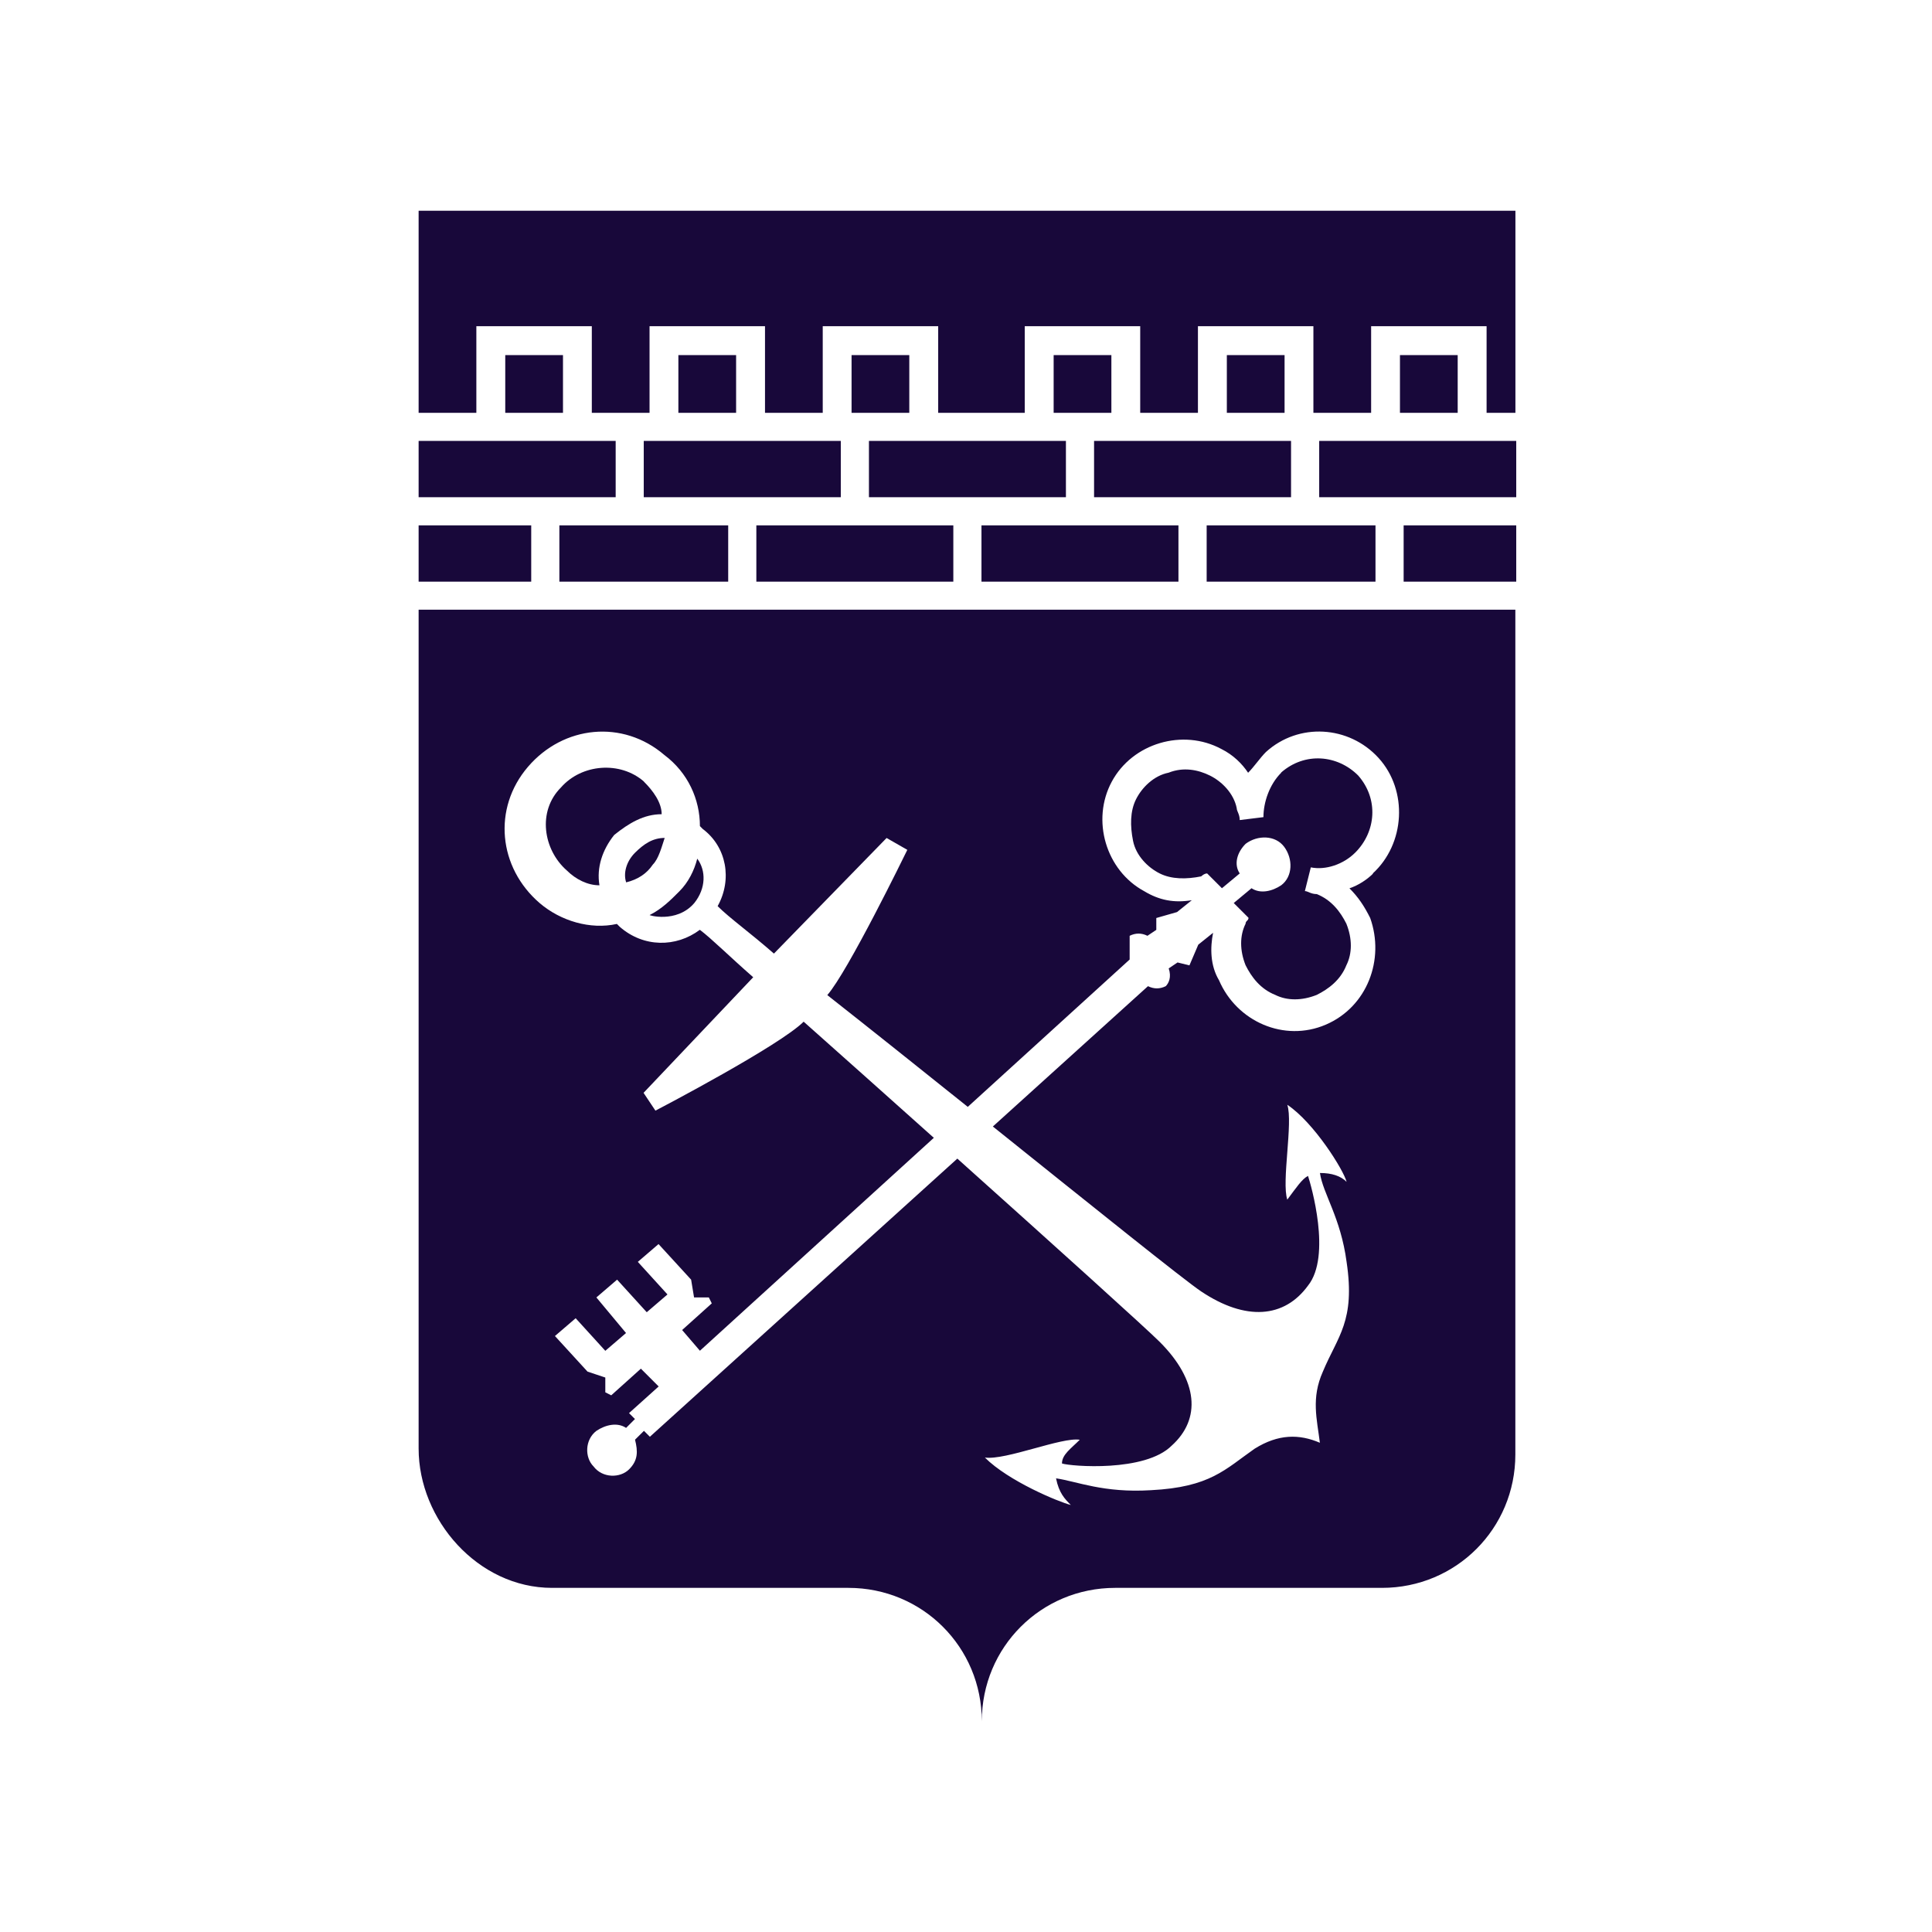 <?xml version="1.0" encoding="UTF-8"?> <svg xmlns="http://www.w3.org/2000/svg" id="_лой_1" viewBox="0 0 283.46 283.46"> <defs> <style>.cls-1,.cls-2{fill:#18083a;}.cls-3{fill:none;}.cls-2{fill-rule:evenodd;}</style> </defs> <rect class="cls-3" width="283.46" height="283.46"></rect> <g> <g id="Symbols"> <g id="icon_logo-main"> <g id="logo"> <g> <rect class="cls-1" x="99.53" y="52.1" width="8.47" height="8.47"></rect> <rect class="cls-1" x="124.94" y="52.1" width="8.47" height="8.47"></rect> <rect class="cls-1" x="74.13" y="52.1" width="8.47" height="8.47"></rect> <rect class="cls-1" x="205.4" y="52.1" width="8.47" height="8.47"></rect> <polygon class="cls-2" points="61.42 30.92 61.42 60.57 69.89 60.57 69.89 47.86 74.13 47.86 82.6 47.86 86.83 47.86 86.83 60.57 95.3 60.57 95.3 47.86 99.53 47.86 108 47.86 112.24 47.86 112.24 60.57 120.71 60.57 120.71 47.86 124.94 47.86 133.41 47.86 137.65 47.86 137.65 60.57 150.35 60.57 150.35 47.86 154.59 47.86 163.06 47.86 167.29 47.86 167.29 60.57 175.76 60.57 175.76 47.86 180 47.86 188.47 47.86 192.7 47.86 192.7 60.57 201.17 60.57 201.17 47.86 205.4 47.86 213.87 47.86 218.11 47.86 218.11 60.57 222.34 60.57 222.34 30.92 61.42 30.92"></polygon> <rect class="cls-1" x="180" y="52.1" width="8.47" height="8.47"></rect> <rect class="cls-1" x="154.59" y="52.1" width="8.47" height="8.47"></rect> </g> <path class="cls-2" d="M187.98,113.37c-1.74,1.74-2.61,4.35-2.61,6.52l-3.48,.43c0-.87-.44-1.3-.44-1.74-.43-2.17-2.17-3.91-3.91-4.78s-3.91-1.3-6.09-.43c-2.17,.43-3.91,2.17-4.78,3.91-.87,1.74-.87,3.91-.43,6.09,.43,2.17,2.17,3.91,3.91,4.78,1.74,.87,3.91,.87,6.09,.43,0,0,.43-.43,.87-.43l2.17,2.17,2.61-2.17c-.87-1.3-.44-3.04,.87-4.35,1.74-1.3,4.35-1.3,5.65,.44,1.3,1.74,1.3,4.35-.44,5.65-1.3,.87-3.04,1.3-4.35,.43l-2.61,2.17,2.17,2.17c0,.43-.43,.43-.43,.87-.87,1.74-.87,3.91,0,6.09,.87,1.74,2.17,3.48,4.35,4.35,1.74,.87,3.91,.87,6.09,0,1.74-.87,3.48-2.17,4.35-4.35,.87-1.74,.87-3.91,0-6.09-.87-1.74-2.17-3.48-4.35-4.35-.87,0-1.3-.44-1.74-.44l.87-3.48c2.17,.44,4.78-.43,6.52-2.17,3.04-3.04,3.48-7.83,.43-11.31-3.04-3.04-7.83-3.48-11.31-.43Z"></path> <g> <path class="cls-2" d="M99.69,130.76c-1.3,1.31-2.61,2.61-4.35,3.48-.43,0,3.91,1.31,6.52-1.74,1.74-2.17,1.74-4.78,.44-6.52-.44,1.74-1.31,3.48-2.61,4.78Z"></path> <path class="cls-2" d="M97.52,122.94c-1.74,0-3.04,.87-4.35,2.17-1.3,1.3-1.74,3.04-1.3,4.35,1.74-.43,3.04-1.3,3.91-2.61,.87-.87,1.3-2.61,1.74-3.91Z"></path> <path class="cls-2" d="M94.48,114.67c-3.48-3.04-9.13-2.61-12.18,.87-3.48,3.48-2.61,9.13,.87,12.18,1.31,1.3,3.04,2.17,4.78,2.17-.44-2.61,.43-5.22,2.17-7.39,2.17-1.74,4.35-3.04,6.96-3.04,0-1.74-1.3-3.48-2.61-4.78Z"></path> </g> <g> <rect class="cls-1" x="82.07" y="77.08" width="24.77" height="8.26"></rect> <rect class="cls-1" x="110.97" y="77.08" width="28.9" height="8.26"></rect> <polygon class="cls-2" points="177.04 64.69 160.52 64.69 160.52 72.95 189.42 72.95 189.42 64.69 185.29 64.69 177.04 64.69"></polygon> <polygon class="cls-2" points="131.62 64.69 127.49 64.69 127.49 72.95 156.39 72.95 156.39 64.69 152.26 64.69 131.62 64.69"></polygon> <rect class="cls-1" x="177.04" y="77.08" width="24.77" height="8.26"></rect> <polygon class="cls-2" points="123.36 64.69 106.84 64.69 98.58 64.69 94.45 64.69 94.45 72.95 123.36 72.95 123.36 64.69"></polygon> <rect class="cls-1" x="144" y="77.08" width="28.9" height="8.26"></rect> <rect class="cls-1" x="205.94" y="77.08" width="16.52" height="8.26"></rect> <polygon class="cls-2" points="201.81 64.69 193.55 64.69 193.55 72.95 222.46 72.95 222.46 64.69 210.07 64.69 201.81 64.69"></polygon> <polygon class="cls-2" points="90.33 64.69 82.07 64.69 73.81 64.69 61.42 64.69 61.42 72.95 90.33 72.95 90.33 64.69"></polygon> <rect class="cls-1" x="61.42" y="77.08" width="16.52" height="8.26"></rect> </g> </g> </g> </g> <path class="cls-2" d="M61.42,89.45v123.08c0,10.44,8.7,20.44,19.57,20.44h43.49c10.87,0,19.57,8.7,19.57,19.57,0-10.87,8.7-19.57,19.57-19.57h39.14c10.87,0,19.57-8.7,19.57-19.57V89.45H61.42Zm140.05,38.71c-.87,.87-2.17,1.74-3.48,2.17,1.3,1.3,2.17,2.61,3.04,4.35,2.17,6.09-.43,13.05-6.52,15.66-6.09,2.61-13.05-.44-15.66-6.52-1.3-2.17-1.3-4.78-.87-6.96l-2.17,1.74-1.3,3.04-1.74-.43-1.3,.87c.44,1.3,0,2.17-.43,2.61-.87,.43-1.74,.43-2.61,0l-22.76,20.59c14.68,11.76,28.08,22.54,30.58,24.21,6.52,4.35,12.18,3.91,15.66-.87,3.48-4.35,.43-14.79,0-16.09-.87,.43-1.74,1.74-3.04,3.48-.87-2.61,.87-11.31,0-13.92,3.91,2.61,8.26,9.57,8.7,11.31-.87-.87-2.17-1.3-3.91-1.3,.44,3.04,3.04,6.52,3.91,13.05,1.3,8.7-1.3,10.87-3.48,16.09-1.74,3.91-.87,6.96-.44,10.44-3.04-1.3-6.09-1.3-9.57,.87-4.35,3.04-6.52,5.65-15.22,6.09-6.96,.43-10.87-1.3-13.92-1.74,.43,2.17,1.3,3.04,2.17,3.91-1.74-.43-9.13-3.48-12.61-6.96,3.04,.43,11.31-3.04,13.92-2.61-1.3,1.31-2.61,2.17-2.61,3.48,1.31,.43,12.18,1.3,16.09-2.61,4.35-3.91,3.91-9.57-1.74-15.22-1.99-1.99-15.27-13.97-29.7-26.9l-45.11,40.81-.87-.87-1.31,1.3c.44,1.74,.44,3.04-.87,4.35-1.31,1.31-3.91,1.31-5.22-.43-1.3-1.3-1.3-3.91,.43-5.22,1.3-.87,3.04-1.3,4.35-.43l1.3-1.3-.87-.87,4.35-3.91-2.61-2.61-4.35,3.91-.87-.44v-2.17l-2.61-.87-4.78-5.22,3.04-2.61,4.35,4.78,3.04-2.61-4.35-5.22,3.04-2.61,4.35,4.78,3.04-2.61-4.35-4.78,3.04-2.61,4.78,5.22,.43,2.61h2.17l.43,.87-4.35,3.91,2.61,3.04,34.32-31.24c-6.61-5.91-13.29-11.88-19.1-17.04-3.48,3.48-20.88,12.61-21.75,13.05l-1.74-2.61,16.09-16.96c-3.48-3.04-6.09-5.65-7.83-6.96-3.48,2.61-8.26,2.61-11.74-.43l-.43-.43c-3.91,.87-8.26-.44-11.31-3.04-6.09-5.22-6.96-13.92-1.74-20.01,5.22-6.09,13.92-6.96,20.01-1.74,3.48,2.61,5.22,6.52,5.22,10.44l.43,.43c3.48,2.61,4.35,7.39,2.17,11.31,1.74,1.74,4.78,3.91,8.26,6.96l16.53-16.96,3.04,1.74c-.43,.87-8.7,17.83-11.74,21.31,6.28,4.94,13.5,10.71,20.61,16.4l23.75-21.62v-3.48c.87-.43,1.74-.43,2.61,0l1.3-.87v-1.74l3.04-.87,2.17-1.74c-2.61,.43-4.78,0-6.96-1.31-5.65-3.04-7.83-10.44-4.78-16.09,3.04-5.65,10.44-7.83,16.09-4.78,1.74,.87,3.04,2.17,3.91,3.48,.87-.87,1.74-2.17,2.61-3.04,4.78-4.35,12.18-3.91,16.53,.87,4.35,4.78,3.91,12.61-.87,16.96Z"></path> </g> </svg> 